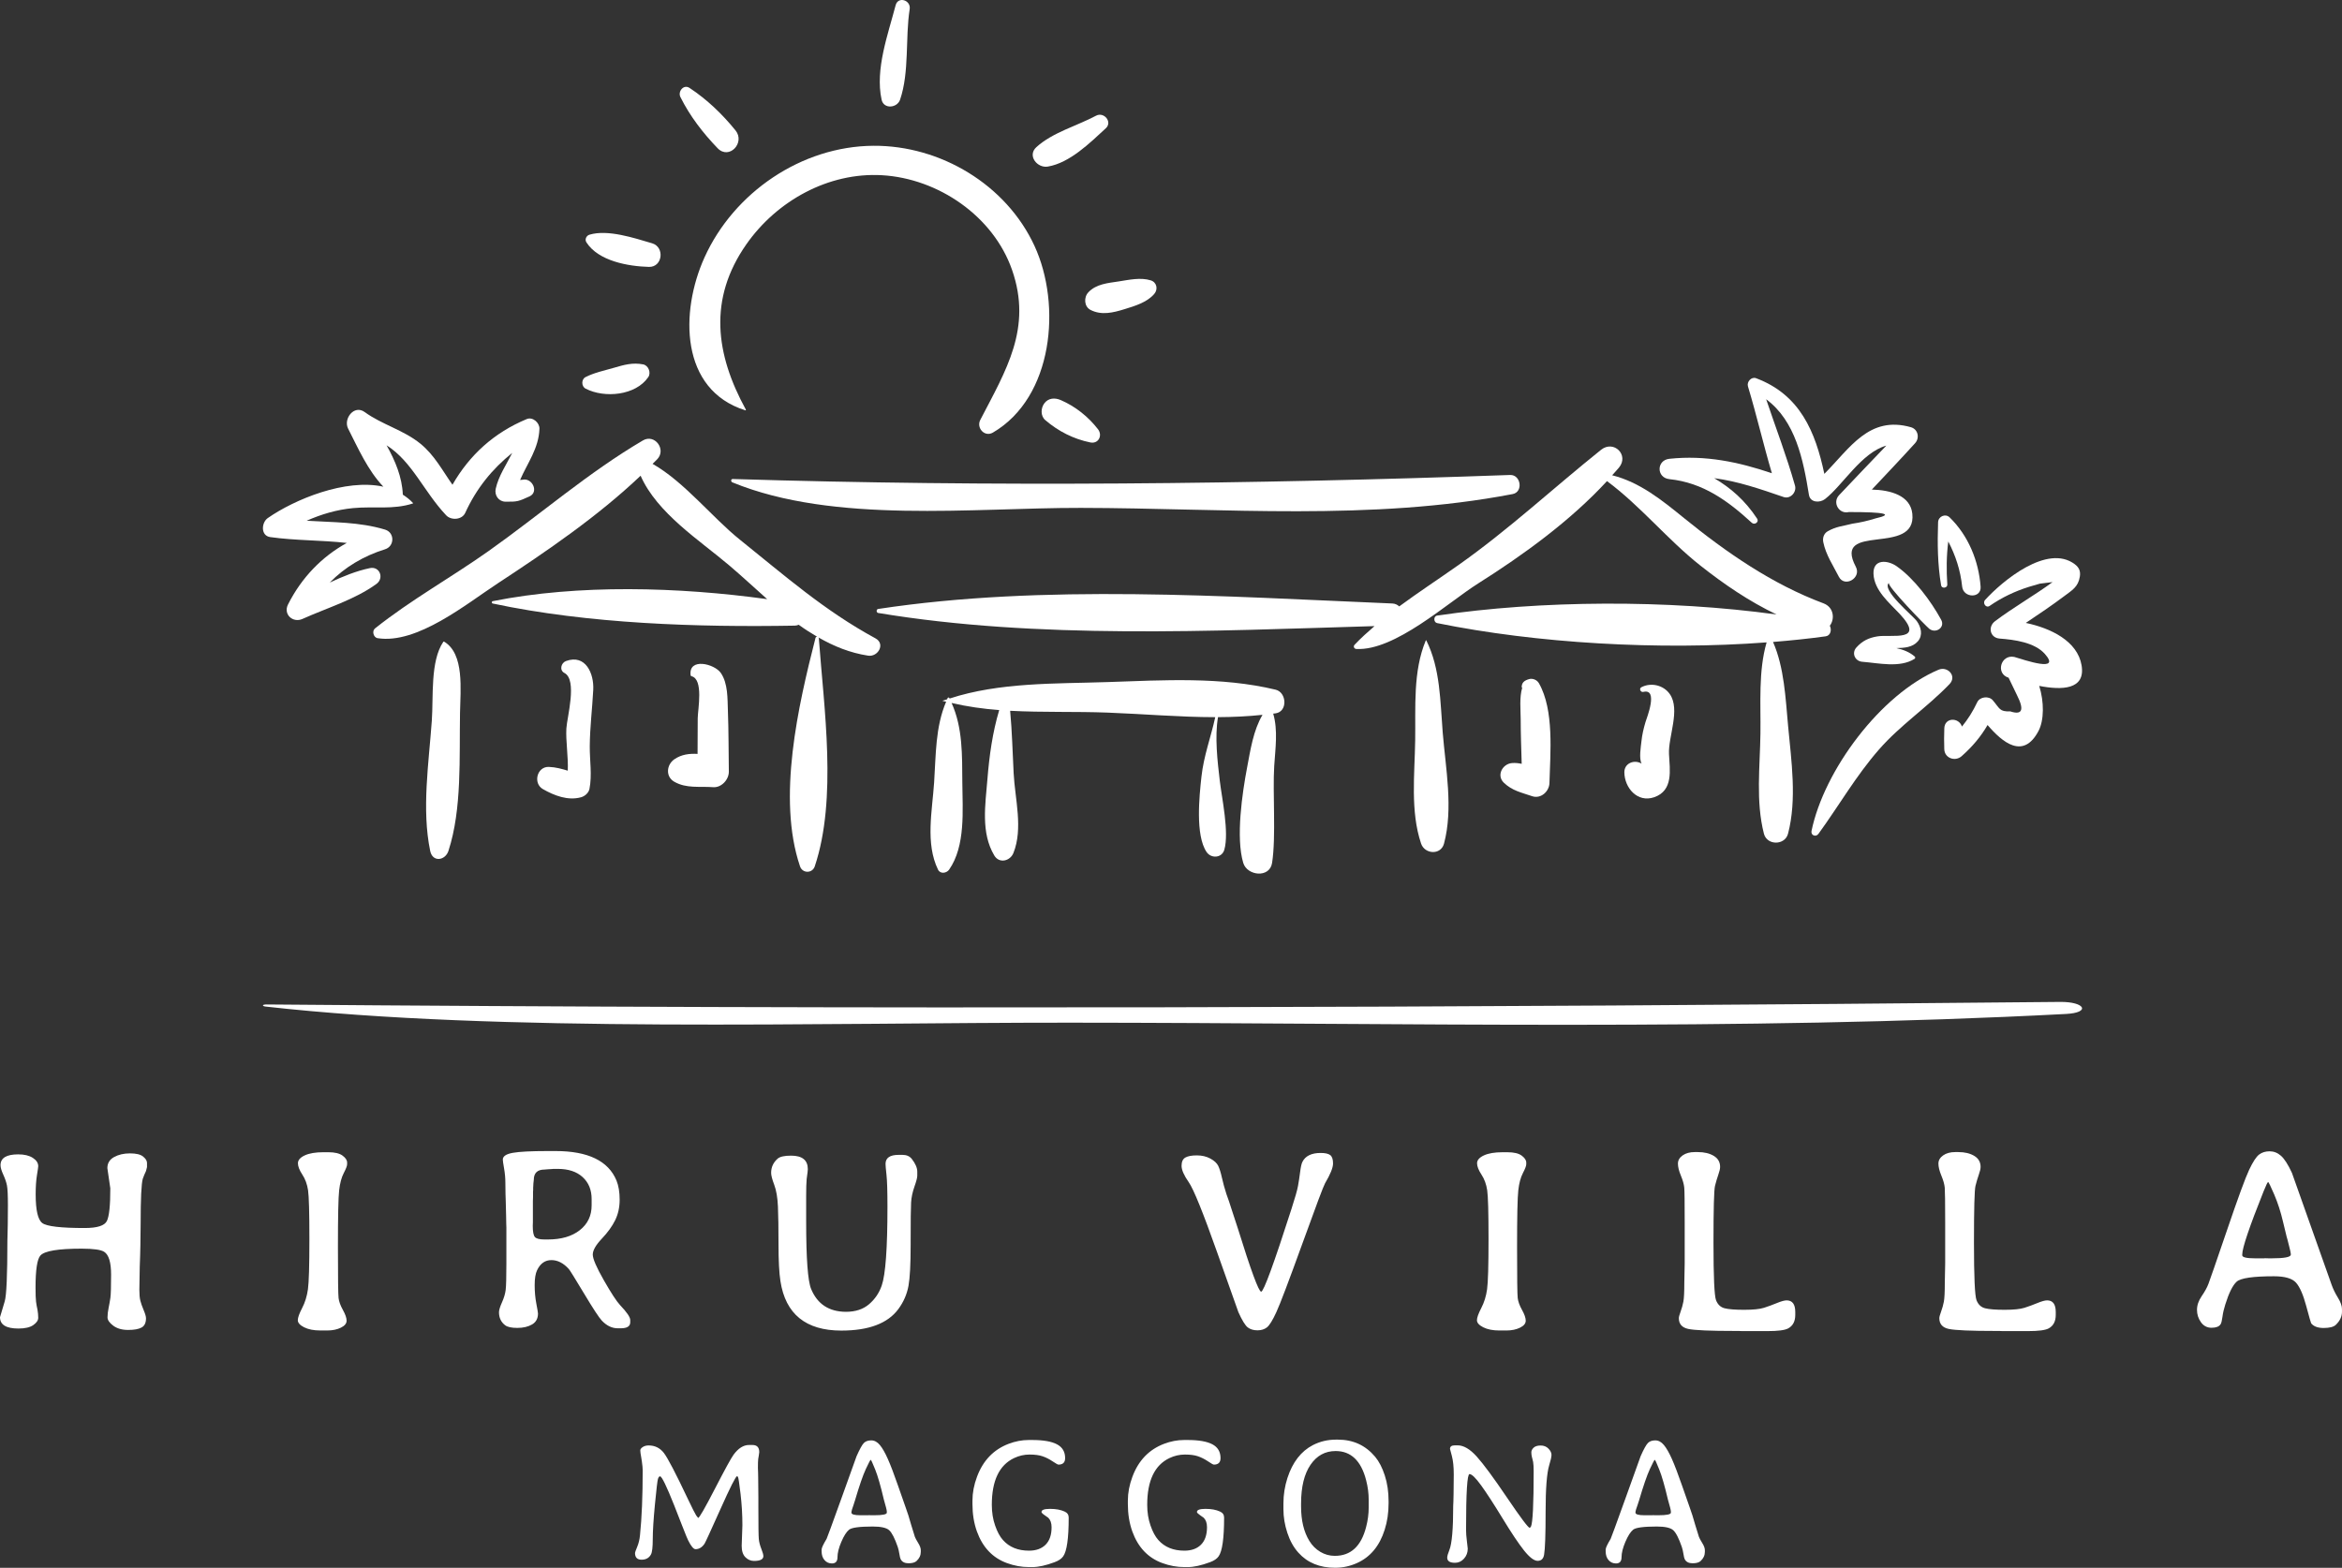 <?xml version="1.0" encoding="utf-8"?>
<!-- Generator: Adobe Illustrator 16.0.4, SVG Export Plug-In . SVG Version: 6.00 Build 0)  -->
<!DOCTYPE svg PUBLIC "-//W3C//DTD SVG 1.1//EN" "http://www.w3.org/Graphics/SVG/1.1/DTD/svg11.dtd">
<svg version="1.1" id="Ebene_1" xmlns="http://www.w3.org/2000/svg" xmlns:xlink="http://www.w3.org/1999/xlink" x="0px" y="0px"
	 width="179.496px" height="120.174px" viewBox="0 0 179.496 120.174" enable-background="new 0 0 179.496 120.174"
	 xml:space="preserve">
<rect x="0" y="0" width="179.496" height="120.174" fill="#333333" stroke="none"/>
<g>
	<path fill="#FFFFFF" d="M157.889,76.799c-45.729,0.449-91.72,0.582-137.448,0.195c-0.366-0.003-0.372,0.129-0.08,0.162
		c17.986,2.021,42.582,1.226,61.624,1.234c25.331,0.012,51.342,0.645,76.362-0.668C160.252,77.623,159.812,76.781,157.889,76.799
		L157.889,76.799z"/>
	<path fill="#FFFFFF" d="M54.001,118.322c0.063-0.097,0.47-0.981,1.22-2.656c0.749-1.675,1.172-2.512,1.268-2.512l0.068,0.048
		c0.037,0.059,0.103,0.491,0.199,1.295c0.095,0.804,0.143,1.61,0.143,2.416l-0.055,1.58c0,0.392,0.095,0.682,0.284,0.871
		c0.189,0.188,0.409,0.284,0.66,0.284c0.478,0,0.718-0.123,0.718-0.369c0-0.11-0.053-0.296-0.158-0.562
		c-0.105-0.264-0.168-0.513-0.191-0.745c-0.023-0.231-0.034-1.062-0.034-2.487v-0.745l-0.014-1.484l-0.007-0.369l-0.013-0.361
		c0-0.328,0.006-0.555,0.02-0.678l0.048-0.287l0.034-0.253c0-0.364-0.173-0.547-0.519-0.547h-0.267
		c-0.424,0-0.818,0.249-1.183,0.745c-0.187,0.256-0.664,1.127-1.432,2.615c-0.768,1.488-1.195,2.231-1.282,2.231l-0.15-0.19
		c-0.105-0.169-0.31-0.575-0.615-1.217c-0.948-2.005-1.57-3.198-1.866-3.579c-0.297-0.38-0.686-0.571-1.169-0.571
		c-0.174,0-0.323,0.041-0.448,0.123s-0.188,0.169-0.188,0.26s0.025,0.274,0.075,0.547l0.048,0.302
		c0.041,0.291,0.062,0.515,0.062,0.67c0,1.99-0.069,3.649-0.206,4.976c-0.031,0.328-0.103,0.627-0.215,0.896
		c-0.112,0.269-0.167,0.424-0.167,0.465c0,0.346,0.167,0.519,0.502,0.519s0.575-0.134,0.721-0.402
		c0.091-0.17,0.137-0.562,0.137-1.18c0-0.618,0.056-1.504,0.167-2.66c0.112-1.154,0.188-1.802,0.229-1.94
		c0.041-0.14,0.096-0.208,0.165-0.208c0.132,0,0.494,0.745,1.086,2.234l0.534,1.367c0.214,0.547,0.346,0.88,0.396,0.998l0.137,0.309
		c0.223,0.45,0.412,0.676,0.567,0.676C53.585,118.745,53.815,118.604,54.001,118.322L54.001,118.322L54.001,118.322z
		 M67.004,116.147h-0.233l-0.178-0.007l-0.061,0.007h-0.595c-0.456,0-0.683-0.068-0.683-0.204c0-0.105,0.061-0.322,0.184-0.65
		l0.034-0.116l0.041-0.116c0.342-1.161,0.624-1.979,0.845-2.453c0.221-0.475,0.346-0.712,0.376-0.712
		c0.029,0,0.143,0.247,0.341,0.742c0.199,0.494,0.421,1.266,0.667,2.314c0.15,0.51,0.225,0.811,0.225,0.902v0.096
		C67.967,116.082,67.646,116.147,67.004,116.147L67.004,116.147L67.004,116.147z M70.37,118.27
		c-0.134-0.216-0.218-0.372-0.253-0.471c-0.034-0.098-0.131-0.412-0.29-0.939l-0.205-0.697c-0.041-0.137-0.112-0.343-0.212-0.619
		s-0.3-0.844-0.598-1.706c-0.299-0.861-0.554-1.53-0.766-2.006c-0.212-0.477-0.416-0.833-0.612-1.07
		c-0.196-0.236-0.416-0.354-0.659-0.354c-0.244,0-0.432,0.065-0.564,0.198c-0.133,0.132-0.319,0.469-0.561,1.012
		c0,0.004-0.376,1.051-1.128,3.141c-0.752,2.089-1.141,3.155-1.169,3.196c-0.255,0.423-0.383,0.697-0.383,0.819v0.138
		c0,0.278,0.074,0.502,0.223,0.673c0.148,0.171,0.338,0.256,0.57,0.256c0.283,0,0.424-0.16,0.424-0.481s0.098-0.713,0.294-1.173
		c0.196-0.46,0.394-0.771,0.595-0.933c0.2-0.162,0.804-0.243,1.811-0.243c0.629,0,1.049,0.094,1.258,0.28
		c0.21,0.187,0.431,0.618,0.663,1.292c0.05,0.151,0.091,0.329,0.123,0.534c0.032,0.205,0.066,0.341,0.103,0.41
		c0.109,0.199,0.308,0.301,0.595,0.301c0.287,0,0.492-0.058,0.615-0.171c0.219-0.201,0.328-0.436,0.328-0.704v-0.13
		C70.572,118.67,70.505,118.487,70.37,118.27L70.37,118.27z M80.137,118.404c-0.306,0.305-0.729,0.458-1.272,0.458
		c-0.847,0-1.513-0.271-1.996-0.814c-0.237-0.264-0.437-0.636-0.601-1.114c-0.169-0.479-0.253-1.007-0.253-1.586
		c0-1.846,0.567-3.04,1.702-3.582c0.383-0.182,0.778-0.272,1.186-0.272c0.408,0,0.742,0.044,1.001,0.133
		c0.26,0.089,0.515,0.218,0.766,0.386c0.251,0.169,0.401,0.253,0.451,0.253c0.342,0,0.513-0.166,0.513-0.499
		c0-0.482-0.208-0.835-0.622-1.056c-0.415-0.221-1.048-0.332-1.901-0.332h-0.266c-0.515,0-1.03,0.098-1.545,0.294
		c-1.153,0.442-1.96,1.283-2.42,2.523c-0.232,0.62-0.349,1.228-0.349,1.824v0.273c0,0.761,0.114,1.461,0.342,2.099
		c0.438,1.212,1.203,2.02,2.297,2.42c0.556,0.205,1.123,0.309,1.702,0.309h0.239c0.474,0,1.046-0.126,1.716-0.376
		c0.31-0.114,0.529-0.262,0.656-0.445c0.283-0.392,0.424-1.385,0.424-2.979c0-0.21-0.105-0.363-0.314-0.458
		c-0.301-0.138-0.671-0.205-1.111-0.205c-0.44,0-0.66,0.079-0.66,0.238c0,0.056,0.083,0.14,0.25,0.253
		c0.166,0.114,0.256,0.179,0.27,0.191c0.168,0.164,0.253,0.408,0.253,0.732C80.595,117.654,80.442,118.098,80.137,118.404
		L80.137,118.404z M92.047,118.404c-0.305,0.305-0.729,0.458-1.272,0.458c-0.847,0-1.513-0.271-1.996-0.814
		c-0.237-0.264-0.437-0.636-0.601-1.114c-0.169-0.479-0.253-1.007-0.253-1.586c0-1.846,0.567-3.04,1.702-3.582
		c0.383-0.182,0.778-0.272,1.187-0.272c0.408,0,0.742,0.044,1.001,0.133s0.514,0.218,0.766,0.386c0.25,0.169,0.4,0.253,0.451,0.253
		c0.342,0,0.512-0.166,0.512-0.499c0-0.482-0.207-0.835-0.621-1.056c-0.416-0.221-1.049-0.332-1.9-0.332h-0.267
		c-0.515,0-1.03,0.098-1.545,0.294c-1.153,0.442-1.96,1.283-2.42,2.523c-0.232,0.62-0.349,1.228-0.349,1.824v0.273
		c0,0.761,0.114,1.461,0.342,2.099c0.438,1.212,1.203,2.02,2.297,2.42c0.556,0.205,1.123,0.309,1.702,0.309h0.24
		c0.473,0,1.045-0.126,1.715-0.376c0.311-0.114,0.529-0.262,0.658-0.445c0.281-0.392,0.422-1.385,0.422-2.979
		c0-0.21-0.104-0.363-0.314-0.458c-0.301-0.138-0.67-0.205-1.109-0.205c-0.441,0-0.66,0.079-0.66,0.238
		c0,0.056,0.084,0.14,0.25,0.253c0.166,0.114,0.256,0.179,0.27,0.191c0.168,0.164,0.252,0.408,0.252,0.732
		C92.504,117.654,92.352,118.098,92.047,118.404L92.047,118.404z M100.439,112.282c0.48-0.704,1.123-1.057,1.924-1.057
		c1.176,0,1.955,0.743,2.338,2.229c0.133,0.511,0.199,1.015,0.199,1.511c0,0.014,0,0.03,0,0.048v0.479c0,0.013,0,0.028,0,0.047
		c0,0.506-0.066,1.01-0.199,1.511c-0.377,1.473-1.176,2.208-2.391,2.208c-0.006,0-0.01,0-0.016,0c-0.391,0-0.76-0.102-1.104-0.307
		c-0.344-0.206-0.623-0.483-0.836-0.834c-0.424-0.688-0.637-1.57-0.637-2.646v-0.231C99.719,113.972,99.959,112.986,100.439,112.282
		L100.439,112.282z M106.133,113.096c-0.191-0.595-0.439-1.071-0.74-1.433c-0.734-0.875-1.684-1.312-2.852-1.312h-0.156
		c-0.629,0-1.215,0.14-1.758,0.417c-0.91,0.47-1.562,1.311-1.955,2.522c-0.205,0.634-0.307,1.283-0.307,1.949v0.458
		c0,0.583,0.098,1.18,0.297,1.791c0.199,0.609,0.482,1.121,0.852,1.53c0.691,0.771,1.631,1.155,2.816,1.155
		c0.578,0,1.137-0.121,1.674-0.362c1.021-0.46,1.729-1.31,2.119-2.55c0.201-0.624,0.301-1.301,0.301-2.029v-0.157
		C106.424,114.35,106.328,113.69,106.133,113.096L106.133,113.096z M118.342,119.176c0.078-0.446,0.117-1.548,0.117-3.305
		s0.09-2.941,0.273-3.551c0.119-0.384,0.178-0.652,0.178-0.808c0-0.154-0.078-0.312-0.232-0.472
		c-0.154-0.159-0.354-0.239-0.598-0.239s-0.424,0.057-0.541,0.168c-0.115,0.111-0.174,0.229-0.174,0.349
		c0,0.121,0.014,0.237,0.041,0.352l0.047,0.185l0.049,0.205c0.027,0.155,0.041,0.395,0.041,0.719c0,2.543-0.07,3.96-0.213,4.252
		l-0.088,0.082c-0.113,0-0.693-0.773-1.74-2.318c-1.045-1.545-1.824-2.598-2.334-3.161c-0.51-0.562-0.994-0.845-1.449-0.845H111.5
		c-0.246,0-0.369,0.092-0.369,0.273c0,0.015,0.047,0.196,0.145,0.548c0.094,0.351,0.143,0.819,0.143,1.407s-0.004,1.082-0.014,1.483
		l-0.014,0.602l-0.014,0.294c0,1.796-0.098,2.936-0.295,3.418c-0.107,0.27-0.164,0.463-0.164,0.581c0,0.265,0.199,0.396,0.596,0.396
		c0.27,0,0.5-0.106,0.689-0.317c0.193-0.212,0.289-0.469,0.289-0.77c0-0.045-0.023-0.236-0.066-0.574
		c-0.043-0.337-0.064-0.624-0.064-0.861c0-2.853,0.088-4.278,0.264-4.278c0.174,0,0.473,0.289,0.893,0.868
		c0.418,0.578,0.965,1.419,1.637,2.521c0.672,1.104,1.219,1.922,1.643,2.458c0.426,0.535,0.775,0.803,1.051,0.803
		S118.287,119.486,118.342,119.176L118.342,119.176L118.342,119.176z M127.094,116.147h-0.23l-0.178-0.007l-0.062,0.007h-0.594
		c-0.457,0-0.686-0.068-0.686-0.204c0-0.105,0.062-0.322,0.186-0.65l0.035-0.116l0.041-0.116c0.342-1.161,0.623-1.979,0.844-2.453
		c0.221-0.475,0.346-0.712,0.375-0.712c0.031,0,0.145,0.247,0.342,0.742c0.199,0.494,0.422,1.266,0.668,2.314
		c0.15,0.51,0.225,0.811,0.225,0.902v0.096C128.059,116.082,127.738,116.147,127.094,116.147L127.094,116.147L127.094,116.147z
		 M130.461,118.27c-0.133-0.216-0.219-0.372-0.252-0.471c-0.035-0.098-0.131-0.412-0.291-0.939l-0.205-0.697
		c-0.041-0.137-0.111-0.343-0.211-0.619c-0.102-0.276-0.301-0.844-0.598-1.706c-0.299-0.861-0.555-1.53-0.766-2.006
		c-0.213-0.477-0.416-0.833-0.613-1.07c-0.195-0.236-0.416-0.354-0.66-0.354c-0.242,0-0.43,0.065-0.562,0.198
		c-0.133,0.132-0.32,0.469-0.561,1.012c0,0.004-0.377,1.051-1.129,3.141c-0.752,2.089-1.141,3.155-1.168,3.196
		c-0.256,0.423-0.383,0.697-0.383,0.819v0.138c0,0.278,0.072,0.502,0.221,0.673s0.34,0.256,0.572,0.256
		c0.283,0,0.424-0.16,0.424-0.481s0.098-0.713,0.293-1.173c0.197-0.46,0.395-0.771,0.596-0.933c0.199-0.162,0.805-0.243,1.811-0.243
		c0.629,0,1.049,0.094,1.258,0.28c0.211,0.187,0.432,0.618,0.664,1.292c0.049,0.151,0.09,0.329,0.123,0.534
		c0.031,0.205,0.064,0.341,0.102,0.41c0.109,0.199,0.309,0.301,0.594,0.301c0.289,0,0.494-0.058,0.617-0.171
		c0.219-0.201,0.328-0.436,0.328-0.704v-0.13C130.664,118.67,130.598,118.487,130.461,118.27L130.461,118.27z"/>
	<path fill="#FFFFFF" d="M8.193,93.588C8.018,93.95,7.451,94.13,6.494,94.13c-1.823,0-2.905-0.125-3.247-0.376
		c-0.342-0.25-0.513-0.984-0.513-2.202c0-0.586,0.033-1.077,0.098-1.474c0.065-0.398,0.098-0.625,0.098-0.685
		c0-0.246-0.138-0.461-0.415-0.64s-0.649-0.268-1.118-0.268c-0.905,0-1.357,0.276-1.357,0.83c0,0.176,0.07,0.417,0.21,0.722
		c0.14,0.307,0.234,0.583,0.283,0.831c0.049,0.247,0.073,0.75,0.073,1.508c0,0.759-0.003,1.245-0.01,1.46s-0.013,0.508-0.02,0.879
		l-0.01,0.401c0,2.636-0.068,4.183-0.205,4.638C0.121,100.55,0,100.953,0,100.966c0,0.58,0.472,0.869,1.416,0.869
		c0.501,0,0.879-0.088,1.133-0.263c0.254-0.177,0.381-0.363,0.381-0.562c0-0.198-0.02-0.408-0.059-0.63l-0.059-0.283l-0.049-0.312
		c-0.026-0.215-0.039-0.577-0.039-1.084c0-1.361,0.124-2.182,0.371-2.461c0.312-0.353,1.364-0.528,3.154-0.528
		c0.912,0,1.491,0.082,1.738,0.244c0.352,0.228,0.527,0.811,0.527,1.748s-0.018,1.53-0.054,1.778
		c-0.036,0.247-0.082,0.506-0.137,0.775c-0.055,0.271-0.083,0.51-0.083,0.718s0.146,0.423,0.439,0.641s0.672,0.327,1.138,0.327
		s0.811-0.062,1.035-0.187c0.225-0.123,0.337-0.361,0.337-0.713c0-0.13-0.06-0.338-0.181-0.625
		c-0.121-0.286-0.205-0.529-0.254-0.727c-0.049-0.199-0.073-0.476-0.073-0.83c0-0.355,0.01-0.943,0.029-1.764l0.029-0.819
		c0.013-0.358,0.02-0.629,0.02-0.812l0.02-1.621c0-1.966,0.055-3.131,0.166-3.496l0.117-0.303l0.127-0.283l0.078-0.303V89.14
		c0-0.163-0.099-0.324-0.298-0.487s-0.534-0.244-1.006-0.244s-0.879,0.094-1.221,0.283c-0.342,0.188-0.513,0.472-0.513,0.849
		l0.225,1.543C8.457,92.392,8.369,93.227,8.193,93.588L8.193,93.588z M26.129,101.767c0.29-0.143,0.435-0.32,0.435-0.531
		c0-0.212-0.094-0.487-0.283-0.825c-0.189-0.339-0.299-0.643-0.332-0.909S25.9,97.928,25.9,95.58c0-2.347,0.031-3.793,0.093-4.34
		s0.179-0.987,0.352-1.319s0.259-0.556,0.259-0.674v-0.136c0-0.183-0.117-0.36-0.352-0.533c-0.234-0.172-0.599-0.258-1.094-0.258
		h-0.371c-0.605,0-1.083,0.081-1.431,0.243c-0.348,0.163-0.522,0.363-0.522,0.601c0,0.238,0.112,0.528,0.337,0.87
		c0.225,0.341,0.371,0.742,0.439,1.201s0.103,1.706,0.103,3.739c0,2.035-0.038,3.319-0.112,3.854
		c-0.075,0.533-0.223,1.012-0.444,1.435s-0.332,0.734-0.332,0.934c0,0.197,0.161,0.379,0.483,0.542
		c0.322,0.162,0.734,0.244,1.235,0.244h0.557C25.496,101.982,25.84,101.91,26.129,101.767L26.129,101.767z M40.998,94.824
		c-0.111-0.124-0.166-0.411-0.166-0.86l0.01-0.272V92.05l0.01-0.272v-0.449l0.01-0.099c0-0.059,0-0.116,0-0.176l0.02-0.36
		l0.029-0.255c0-0.526,0.276-0.79,0.83-0.79c0.045,0,0.127-0.008,0.244-0.021l0.332-0.019l0.088-0.011h0.342
		c0.813,0,1.45,0.21,1.909,0.63c0.459,0.421,0.688,0.981,0.688,1.685v0.479c0,0.794-0.303,1.43-0.908,1.904
		c-0.605,0.477-1.423,0.713-2.451,0.713H41.74C41.355,95.009,41.108,94.947,40.998,94.824L40.998,94.824z M38.761,92.06l0.029,1.152
		c0,0.196,0.003,0.391,0.01,0.586l0.01,0.293v2.774c0,1.048-0.018,1.718-0.054,2.011c-0.036,0.293-0.13,0.611-0.283,0.952
		c-0.153,0.342-0.229,0.595-0.229,0.757c0,0.424,0.156,0.756,0.469,0.996c0.176,0.137,0.488,0.206,0.938,0.206
		s0.825-0.088,1.128-0.265c0.303-0.176,0.454-0.455,0.454-0.84c0-0.064-0.042-0.316-0.127-0.757
		c-0.085-0.438-0.127-0.913-0.127-1.421s0.062-0.888,0.186-1.142c0.247-0.516,0.612-0.772,1.094-0.772
		c0.481,0,0.928,0.229,1.338,0.685c0.078,0.084,0.465,0.708,1.162,1.869c0.696,1.162,1.152,1.857,1.367,2.085
		c0.371,0.391,0.778,0.587,1.221,0.587h0.234c0.481,0,0.722-0.153,0.722-0.459v-0.177c0-0.215-0.26-0.596-0.781-1.143
		c-0.267-0.286-0.682-0.922-1.245-1.909c-0.563-0.986-0.845-1.64-0.845-1.963c0-0.322,0.229-0.725,0.688-1.211
		c0.459-0.484,0.802-0.96,1.03-1.425c0.228-0.467,0.342-0.99,0.342-1.573c0-0.582-0.082-1.072-0.244-1.469
		c-0.625-1.504-2.181-2.256-4.668-2.256h-0.605c-1.276,0-2.168,0.045-2.676,0.137c-0.508,0.091-0.762,0.263-0.762,0.517
		c0,0.085,0.032,0.313,0.098,0.685c0.065,0.371,0.098,0.736,0.098,1.098c0,0.362,0.003,0.637,0.01,0.826L38.761,92.06L38.761,92.06z
		 M59.608,88.808c-0.338,0.293-0.507,0.658-0.507,1.095c0,0.188,0.079,0.495,0.239,0.918c0.159,0.423,0.254,0.978,0.283,1.665
		c0.029,0.687,0.044,1.652,0.044,2.899s0.049,2.187,0.147,2.818c0.39,2.525,1.946,3.789,4.668,3.789
		c2.096,0,3.551-0.547,4.365-1.642c0.403-0.547,0.664-1.143,0.781-1.787c0.111-0.611,0.166-1.656,0.166-3.135
		c0-0.084,0-0.169,0-0.254c0-1.614,0.011-2.615,0.034-3.003c0.023-0.387,0.108-0.789,0.254-1.206c0.147-0.416,0.22-0.696,0.22-0.84
		v-0.312c0-0.294-0.14-0.619-0.42-0.978c-0.163-0.208-0.4-0.312-0.713-0.312h-0.293c-0.671,0-1.006,0.23-1.006,0.692
		c0,0.124,0.025,0.405,0.073,0.845c0.049,0.439,0.074,1.245,0.074,2.417c0,3.203-0.147,5.225-0.44,6.064
		c-0.195,0.567-0.519,1.044-0.971,1.431c-0.453,0.388-1.044,0.581-1.773,0.581c-1.296-0.006-2.184-0.589-2.666-1.748
		c-0.254-0.611-0.381-2.331-0.381-5.155V91.64c0-0.547,0.013-0.97,0.039-1.27l0.069-0.518l0.019-0.233
		c0-0.69-0.426-1.036-1.279-1.036C60.125,88.583,59.784,88.658,59.608,88.808L59.608,88.808L59.608,88.808z M94.855,94.111
		l-0.48-1.466c-0.098-0.306-0.16-0.494-0.184-0.566l-0.197-0.556c-0.143-0.443-0.258-0.863-0.346-1.261
		c-0.088-0.396-0.184-0.697-0.283-0.902c-0.102-0.205-0.301-0.39-0.6-0.553c-0.301-0.163-0.646-0.244-1.041-0.244
		s-0.688,0.056-0.878,0.166c-0.192,0.111-0.288,0.322-0.288,0.636c0,0.312,0.184,0.73,0.551,1.255
		c0.367,0.523,1.09,2.308,2.168,5.351c1.078,3.044,1.623,4.579,1.635,4.605c0.287,0.638,0.529,1.03,0.723,1.176
		c0.195,0.147,0.441,0.22,0.738,0.22c0.295,0,0.539-0.076,0.732-0.229c0.191-0.153,0.432-0.541,0.717-1.163
		c0.287-0.621,0.951-2.373,1.994-5.253c1.041-2.881,1.621-4.423,1.738-4.624c0.408-0.69,0.613-1.197,0.613-1.52
		c0-0.321-0.072-0.536-0.219-0.645c-0.146-0.107-0.389-0.161-0.727-0.161c-0.711,0-1.18,0.231-1.406,0.694
		c-0.066,0.13-0.123,0.389-0.172,0.775c-0.049,0.388-0.104,0.742-0.162,1.064c-0.059,0.323-0.225,0.907-0.498,1.753
		c-1.359,4.232-2.135,6.348-2.324,6.348C96.473,99.013,95.869,97.379,94.855,94.111L94.855,94.111L94.855,94.111z M116.502,101.767
		c0.289-0.143,0.434-0.32,0.434-0.531c0-0.212-0.094-0.487-0.283-0.825c-0.189-0.339-0.299-0.643-0.332-0.909
		s-0.049-1.573-0.049-3.921c0-2.347,0.031-3.793,0.094-4.34c0.061-0.547,0.178-0.987,0.352-1.319
		c0.172-0.332,0.258-0.556,0.258-0.674v-0.136c0-0.183-0.117-0.36-0.352-0.533c-0.232-0.172-0.598-0.258-1.094-0.258h-0.371
		c-0.605,0-1.082,0.081-1.43,0.243c-0.35,0.163-0.523,0.363-0.523,0.601c0,0.238,0.113,0.528,0.338,0.87
		c0.225,0.341,0.371,0.742,0.439,1.201s0.102,1.706,0.102,3.739c0,2.035-0.037,3.319-0.111,3.854
		c-0.074,0.533-0.225,1.012-0.445,1.435s-0.332,0.734-0.332,0.934c0,0.197,0.162,0.379,0.484,0.542
		c0.322,0.162,0.732,0.244,1.234,0.244h0.559C115.869,101.982,116.211,101.91,116.502,101.767L116.502,101.767z M129.391,101.865
		c0.482,0.104,1.688,0.155,3.613,0.155h0.254l0.244,0.011h1.982c0.789,0,1.309-0.069,1.562-0.205
		c0.365-0.196,0.547-0.541,0.547-1.036v-0.224c0-0.594-0.221-0.89-0.664-0.89c-0.162,0-0.41,0.068-0.742,0.205
		s-0.66,0.257-0.986,0.362c-0.326,0.104-0.832,0.156-1.523,0.156c-0.689,0-1.189-0.039-1.498-0.117
		c-0.311-0.079-0.529-0.285-0.66-0.621c-0.129-0.335-0.195-1.801-0.195-4.399c0-2.598,0.039-4.053,0.117-4.364
		c0.078-0.313,0.164-0.598,0.254-0.855c0.092-0.257,0.137-0.457,0.137-0.6c0-0.365-0.16-0.646-0.482-0.841
		c-0.322-0.194-0.73-0.293-1.227-0.293h-0.234c-0.377,0-0.686,0.085-0.928,0.254c-0.24,0.17-0.361,0.38-0.361,0.631
		c0,0.25,0.074,0.556,0.225,0.918c0.15,0.36,0.236,0.67,0.26,0.927c0.023,0.258,0.033,1.141,0.033,2.652v3.144l-0.029,1.485
		c0,0.716-0.023,1.2-0.072,1.455c-0.049,0.254-0.119,0.506-0.211,0.757c-0.092,0.25-0.137,0.418-0.137,0.503l0,0
		C128.668,101.484,128.91,101.761,129.391,101.865L129.391,101.865z M149.355,101.865c0.482,0.104,1.686,0.155,3.613,0.155h0.256
		l0.242,0.011h1.982c0.789,0,1.309-0.069,1.564-0.205c0.363-0.196,0.545-0.541,0.545-1.036v-0.224c0-0.594-0.221-0.89-0.664-0.89
		c-0.162,0-0.41,0.068-0.742,0.205s-0.66,0.257-0.986,0.362c-0.326,0.104-0.834,0.156-1.523,0.156s-1.189-0.039-1.498-0.117
		c-0.311-0.079-0.529-0.285-0.66-0.621c-0.129-0.335-0.195-1.801-0.195-4.399c0-2.598,0.039-4.053,0.117-4.364
		c0.078-0.313,0.164-0.598,0.254-0.855c0.092-0.257,0.137-0.457,0.137-0.6c0-0.365-0.16-0.646-0.482-0.841
		c-0.322-0.194-0.732-0.293-1.227-0.293h-0.234c-0.377,0-0.688,0.085-0.928,0.254c-0.24,0.17-0.361,0.38-0.361,0.631
		c0,0.25,0.076,0.556,0.225,0.918c0.15,0.36,0.236,0.67,0.26,0.927c0.021,0.258,0.033,1.141,0.033,2.652v3.144l-0.029,1.485
		c0,0.716-0.023,1.2-0.072,1.455c-0.049,0.254-0.119,0.506-0.211,0.757c-0.092,0.25-0.137,0.418-0.137,0.503l0,0
		C148.633,101.484,148.873,101.761,149.355,101.865L149.355,101.865z M173.92,96.454l-0.322-0.009l-0.088,0.009h-0.654
		c-0.67,0-1.006-0.078-1.006-0.234v-0.058c0-0.502,0.547-2.12,1.641-4.854c0.189-0.469,0.303-0.703,0.342-0.703
		s0.195,0.319,0.469,0.957c0.273,0.639,0.496,1.326,0.668,2.065c0.174,0.739,0.27,1.136,0.289,1.192
		c0.02,0.055,0.035,0.11,0.049,0.166c0.014,0.055,0.061,0.24,0.141,0.556c0.082,0.316,0.123,0.507,0.123,0.572v0.058
		c0,0.189-0.494,0.283-1.484,0.283H173.92L173.92,96.454z M179.184,99.472c-0.209-0.338-0.367-0.664-0.479-0.977
		c-2.025-5.709-3.041-8.574-3.047-8.593c-0.299-0.646-0.58-1.081-0.84-1.31c-0.26-0.228-0.551-0.342-0.869-0.342
		c-0.32,0-0.588,0.083-0.805,0.249c-0.221,0.166-0.473,0.555-0.764,1.167c-0.289,0.612-0.855,2.155-1.697,4.629
		c-0.844,2.474-1.32,3.85-1.428,4.126c-0.105,0.277-0.279,0.59-0.518,0.938c-0.236,0.348-0.355,0.695-0.355,1.045
		c0,0.348,0.102,0.664,0.303,0.946c0.201,0.283,0.473,0.426,0.814,0.426s0.572-0.088,0.689-0.265
		c0.059-0.084,0.107-0.276,0.146-0.576c0.039-0.299,0.111-0.611,0.215-0.938c0.279-0.891,0.57-1.477,0.873-1.753
		c0.305-0.276,1.256-0.415,2.857-0.415c0.84,0,1.404,0.165,1.695,0.494c0.289,0.328,0.549,0.922,0.779,1.782
		c0.232,0.858,0.357,1.302,0.377,1.327c0.189,0.241,0.51,0.361,0.961,0.361c0.453,0,0.764-0.081,0.934-0.244
		c0.312-0.299,0.469-0.635,0.469-1.006v-0.195C179.496,100.104,179.393,99.811,179.184,99.472L179.184,99.472z"/>
	<path fill="#FFFFFF" d="M67.098,48.931c-3.916-2.125-6.944-4.799-10.39-7.562c-2.128-1.707-4.245-4.419-6.693-5.814
		c0.119-0.121,0.245-0.238,0.362-0.36c0.707-0.74-0.195-1.968-1.105-1.433c-4.165,2.445-7.88,5.681-11.817,8.47
		c-2.867,2.032-5.964,3.746-8.713,5.938c-0.251,0.2-0.12,0.696,0.197,0.747c3.029,0.481,6.797-2.618,9.199-4.194
		c3.746-2.457,7.674-5.136,10.959-8.258c1.267,2.876,4.522,4.947,6.798,6.879c0.973,0.827,1.928,1.717,2.903,2.582
		c-6.807-0.937-14.478-1.154-21.037,0.155c-0.09,0.018-0.088,0.161,0,0.18c7.318,1.559,15.691,1.826,23.149,1.696
		c0.112-0.002,0.212-0.028,0.304-0.068c0.459,0.333,0.933,0.636,1.418,0.92c-0.056-0.006-0.113,0.019-0.131,0.091
		c-1.326,5.192-2.957,12.285-1.187,17.506c0.188,0.554,0.945,0.559,1.132,0c1.73-5.175,0.701-12.126,0.311-17.472
		c-0.002-0.031-0.017-0.056-0.035-0.076c1.166,0.671,2.414,1.187,3.814,1.4C67.291,50.373,67.882,49.355,67.098,48.931
		L67.098,48.931z"/>
	<path fill="#FFFFFF" d="M139.754,46.246c-3.934-1.469-7.432-3.892-10.674-6.525c-1.701-1.38-3.387-2.753-5.52-3.291
		c0.172-0.195,0.354-0.385,0.518-0.583c0.807-0.968-0.398-2.146-1.369-1.369c-3.666,2.936-7.08,6.12-10.932,8.836
		c-1.498,1.057-3.051,2.073-4.537,3.168c-0.133-0.124-0.307-0.215-0.539-0.224c-12.795-0.534-26.715-1.505-39.398,0.42
		c-0.153,0.024-0.151,0.281,0,0.306c12.217,2.032,25.615,1.376,38.043,1.008c-0.529,0.458-1.053,0.924-1.531,1.434
		c-0.115,0.121-0.031,0.309,0.131,0.318c2.959,0.165,6.988-3.534,9.344-5.022c3.449-2.177,7.061-4.794,9.873-7.844
		c2.551,1.887,4.648,4.492,7.148,6.466c1.846,1.459,3.766,2.763,5.852,3.758c-8.361-1.151-18.104-1.093-26.02,0.085
		c-0.291,0.043-0.275,0.518,0,0.574c7.623,1.551,17.01,2.1,25.254,1.478c-0.641,2.216-0.441,4.691-0.473,6.977
		c-0.033,2.543-0.369,5.205,0.266,7.686c0.234,0.915,1.611,0.912,1.85,0c0.688-2.643,0.254-5.565,0.004-8.257
		c-0.197-2.125-0.291-4.46-1.154-6.438c1.381-0.113,2.736-0.251,4.035-0.432c0.383-0.053,0.475-0.511,0.316-0.81
		C140.635,47.455,140.559,46.545,139.754,46.246L139.754,46.246z"/>
	<path fill="#FFFFFF" d="M115.736,36.408c-19.818,0.712-39.752,0.921-59.573,0.309c-0.158-0.005-0.161,0.204-0.034,0.256
		c7.795,3.202,18.455,1.943,26.708,1.957c10.979,0.018,22.254,1.021,33.098-1.059C116.76,37.712,116.57,36.378,115.736,36.408
		L115.736,36.408z"/>
	<path fill="#FFFFFF" d="M34.044,49.186c-0.021-0.012-0.052-0.013-0.068,0.011c-1.01,1.489-0.75,4.221-0.881,6.051
		c-0.232,3.245-0.784,6.785-0.125,9.975c0.186,0.9,1.159,0.742,1.4,0c1.047-3.224,0.825-7.171,0.887-10.585
		C35.289,52.85,35.6,50.122,34.044,49.186L34.044,49.186z"/>
	<path fill="#FFFFFF" d="M45.468,52.874c0.064-1.242-0.583-2.751-2.086-2.205c-0.378,0.137-0.532,0.704-0.12,0.918
		c1.004,0.523,0.196,3.392,0.146,4.25c-0.055,0.941,0.153,2.18,0.108,3.236c-0.461-0.136-0.916-0.268-1.45-0.288
		c-0.914-0.035-1.229,1.259-0.46,1.7c0.873,0.5,1.922,0.905,2.927,0.627c0.293-0.081,0.585-0.336,0.646-0.646
		c0.208-1.058,0.013-2.193,0.022-3.269C45.212,55.744,45.393,54.32,45.468,52.874L45.468,52.874z"/>
	<path fill="#FFFFFF" d="M55.788,54.473c-0.035-0.929,0.011-2.082-0.54-2.886c-0.487-0.71-2.485-1.202-2.318,0.164
		c0.005,0.036,0.023,0.072,0.062,0.081c0.949,0.22,0.491,2.535,0.483,3.224c-0.011,0.911-0.01,1.821-0.012,2.732
		c-0.626-0.035-1.235,0.035-1.783,0.414c-0.596,0.414-0.689,1.327,0,1.721c0.935,0.534,1.93,0.337,2.979,0.416
		c0.641,0.048,1.211-0.589,1.201-1.201C55.836,57.583,55.847,56.024,55.788,54.473L55.788,54.473z"/>
	<path fill="#FFFFFF" d="M117.945,52.368c-0.146-0.254-0.48-0.395-0.764-0.31c-0.342,0.102-0.553,0.254-0.555,0.612
		c0,0.025,0.025,0.031,0.039,0.048c-0.223,0.734-0.119,1.708-0.117,2.354c0.002,1.16,0.043,2.318,0.078,3.477
		c-0.234-0.049-0.475-0.081-0.742-0.059c-0.727,0.059-1.215,0.944-0.625,1.509c0.637,0.612,1.34,0.747,2.17,1.032
		c0.664,0.226,1.309-0.367,1.324-1.009C118.812,57.734,119.131,54.447,117.945,52.368L117.945,52.368z"/>
	<path fill="#FFFFFF" d="M127.975,53.2c-0.486-0.695-1.449-0.904-2.176-0.522c-0.201,0.105-0.059,0.408,0.15,0.357
		c1.18-0.283,0.254,2.017,0.166,2.311c-0.146,0.491-0.258,0.965-0.311,1.473c-0.045,0.426-0.203,1.328,0.014,1.714
		c0,0.001,0,0.001,0,0.001c-0.031-0.013-0.059-0.034-0.09-0.048c-0.545-0.258-1.236,0.045-1.234,0.708
		c0.006,1.18,0.992,2.359,2.283,1.916c1.49-0.513,1.199-2.093,1.139-3.311C127.85,56.46,128.809,54.394,127.975,53.2L127.975,53.2z"
		/>
	<path fill="#FFFFFF" d="M110.574,56.166c-0.195-2.383-0.174-4.914-1.262-7.082c-0.01-0.016-0.029-0.008-0.035,0.005
		c-0.994,2.371-0.775,5.132-0.814,7.666c-0.039,2.582-0.379,5.436,0.451,7.904c0.277,0.826,1.52,0.909,1.76,0
		C111.391,61.965,110.801,58.917,110.574,56.166L110.574,56.166z"/>
	<path fill="#FFFFFF" d="M97.768,52.866c-4.17-1.005-8.619-0.727-12.883-0.584c-3.996,0.134-8.278,0.008-12.107,1.262
		c-0.007-0.014-0.011-0.028-0.019-0.042c-0.024-0.047-0.104-0.05-0.128,0c-0.016,0.033-0.026,0.068-0.042,0.101
		c-0.112,0.038-0.228,0.065-0.339,0.106c-0.008,0.003-0.01,0.016,0,0.018c0.087,0.024,0.176,0.038,0.264,0.061
		c-0.834,1.956-0.779,4.079-0.921,6.192c-0.145,2.175-0.68,4.666,0.299,6.679c0.175,0.358,0.658,0.277,0.852,0
		c1.266-1.818,1.029-4.552,1.011-6.679c-0.017-2.088,0.038-4.187-0.823-6.096c1.193,0.28,2.414,0.451,3.65,0.545
		c-0.515,1.72-0.759,3.503-0.904,5.298c-0.16,1.963-0.515,4.103,0.528,5.851c0.382,0.64,1.217,0.423,1.464-0.192
		c0.754-1.885,0.122-4.126,0.018-6.112c-0.084-1.598-0.119-3.198-0.268-4.79c2.49,0.133,5.02,0.046,7.465,0.139
		c2.732,0.103,5.5,0.347,8.254,0.35c-0.336,1.542-0.881,2.952-1.057,4.561c-0.162,1.478-0.48,4.488,0.393,5.775
		c0.352,0.52,1.18,0.468,1.361-0.178c0.377-1.334-0.188-3.93-0.348-5.277c-0.178-1.507-0.398-3.38-0.137-4.883
		c1.141-0.004,2.279-0.058,3.41-0.177c-0.709,1.199-0.924,2.693-1.18,4.033c-0.371,1.943-0.877,5.391-0.295,7.319
		c0.301,0.993,2.025,1.183,2.209,0c0.314-2.014,0.035-5.386,0.164-7.431c0.084-1.334,0.297-2.725-0.078-4.014
		c0.062-0.008,0.123-0.012,0.186-0.021C98.707,54.542,98.617,53.07,97.768,52.866L97.768,52.866z"/>
	<path fill="#FFFFFF" d="M148.572,51.337c-4.438,1.877-8.777,7.708-9.734,12.364c-0.066,0.33,0.336,0.486,0.527,0.222
		c1.568-2.155,2.871-4.439,4.635-6.46c1.643-1.884,3.709-3.244,5.418-5.028C150.004,51.821,149.27,51.042,148.572,51.337
		L148.572,51.337z"/>
	<path fill="#FFFFFF" d="M148.771,47.497c-0.789-1.439-2.057-3.141-3.406-4.092c-0.686-0.483-1.822-0.581-1.777,0.582
		c0.053,1.274,1.225,2.229,1.994,3.053c2.055,2.203-0.619,1.568-1.68,1.738c-0.678,0.108-1.17,0.345-1.627,0.856
		c-0.383,0.43-0.105,1.049,0.453,1.092c1.258,0.099,2.871,0.486,4.004-0.222c0.057-0.036,0.078-0.126,0.021-0.175
		c-0.389-0.342-0.881-0.535-1.412-0.65c0.627-0.016,1.236-0.053,1.648-0.521c0.406-0.462,0.244-1.097-0.078-1.545
		c-0.318-0.437-2.75-2.407-2.137-2.935c-0.215,0.186,2.846,3.322,3.088,3.518C148.355,48.59,149.105,48.105,148.771,47.497
		L148.771,47.497z"/>
	<path fill="#FFFFFF" d="M149.428,39.662c-0.328-0.322-0.873-0.081-0.889,0.369c-0.055,1.634-0.041,3.222,0.232,4.839
		c0.045,0.268,0.494,0.207,0.475-0.064c-0.074-1.099-0.066-2.209,0.074-3.301c0.557,1.074,0.93,2.191,1.064,3.46
		c0.096,0.889,1.484,0.918,1.414,0C151.652,42.995,150.857,41.056,149.428,39.662L149.428,39.662z"/>
	<path fill="#FFFFFF" d="M159.537,50.999c-0.316-1.87-2.369-2.85-4.275-3.251c0.994-0.664,1.988-1.333,2.941-2.049
		c0.609-0.459,1.076-0.707,1.201-1.502c0.066-0.413-0.057-0.697-0.383-0.945c-2.104-1.598-5.562,1.283-6.881,2.738
		c-0.209,0.231,0.064,0.65,0.35,0.454c0.928-0.643,1.924-1.117,3.004-1.459c0.283-0.082,0.566-0.165,0.848-0.247
		c0.4-0.047,0.719-0.087,0.971-0.119c-1.309,0.97-3.031,1.953-4.414,3.001c-0.562,0.425-0.383,1.272,0.359,1.328
		c1.109,0.083,2.676,0.285,3.467,1.18c1.281,1.451-1.545,0.462-2.344,0.228c-1.035-0.215-1.463,1.279-0.439,1.592
		c0.215,0.447,0.43,0.893,0.646,1.34c0.572,1.129,0.402,1.543-0.512,1.242c-0.85,0.029-0.795-0.216-1.35-0.858
		c-0.301-0.346-0.986-0.27-1.186,0.153c-0.33,0.703-0.715,1.307-1.172,1.869c-0.225-0.719-1.334-0.721-1.352,0.144
		c-0.02,0.524-0.02,1.049-0.002,1.573c0.01,0.703,0.832,0.993,1.33,0.552c0.826-0.731,1.463-1.488,1.988-2.388
		c1.143,1.335,2.738,2.668,3.904,0.455c0.436-0.827,0.434-2.24,0.055-3.454C158.004,52.908,159.855,52.887,159.537,50.999
		L159.537,50.999z"/>
	<path fill="#FFFFFF" d="M146.453,32.746c-3.203-0.908-4.668,1.603-6.631,3.578c-0.684-3.222-1.859-6.068-5.23-7.332
		c-0.365-0.138-0.73,0.277-0.625,0.625c0.666,2.209,1.18,4.449,1.834,6.658c-2.564-0.866-5.076-1.399-7.854-1.107
		c-1.002,0.105-1.004,1.456,0,1.56c2.574,0.267,4.488,1.666,6.316,3.346c0.209,0.192,0.578-0.058,0.408-0.316
		c-0.922-1.401-2.02-2.354-3.289-3.103c1.805,0.232,3.541,0.834,5.318,1.444c0.52,0.178,1.014-0.376,0.873-0.874
		c-0.635-2.246-1.469-4.415-2.211-6.621c2.244,1.666,2.838,4.6,3.279,7.329c0.1,0.612,0.848,0.62,1.229,0.324
		c1.357-1.049,2.791-3.563,4.703-4.1c-1.213,1.263-2.422,2.53-3.625,3.803c-0.531,0.562-0.002,1.477,0.752,1.29
		c2.795-0.002,3.475,0.16,2.041,0.488c-0.578,0.182-1.168,0.317-1.77,0.404c-0.732,0.192-1.23,0.205-1.891,0.582
		c-0.301,0.171-0.406,0.514-0.34,0.836c0.193,0.958,0.75,1.781,1.191,2.646c0.439,0.863,1.756,0.1,1.303-0.761
		c-1.83-3.465,4.678-0.755,4.33-4.066c-0.146-1.392-1.658-1.819-3.104-1.851c1.111-1.18,2.227-2.355,3.314-3.554
		C147.146,33.567,147.004,32.901,146.453,32.746L146.453,32.746z"/>
	<path fill="#FFFFFF" d="M40.045,36.774c-0.061,0.005-0.122,0.011-0.184,0.017c0.558-1.297,1.434-2.416,1.483-3.929
		c0.015-0.452-0.511-0.932-0.972-0.74c-2.506,1.041-4.386,2.753-5.694,5.034c-0.772-1.091-1.377-2.27-2.462-3.151
		c-1.294-1.05-2.936-1.453-4.267-2.421c-0.81-0.59-1.65,0.519-1.269,1.269c0.782,1.54,1.515,3.208,2.703,4.453
		c-2.904-0.643-6.809,0.976-8.863,2.407c-0.488,0.341-0.555,1.351,0.19,1.456c1.935,0.272,3.926,0.229,5.869,0.448
		c-1.924,1.062-3.468,2.663-4.505,4.717c-0.383,0.759,0.375,1.439,1.108,1.108c1.856-0.835,4.032-1.486,5.674-2.686
		c0.597-0.437,0.254-1.367-0.509-1.209c-1.045,0.218-2.069,0.637-3.076,1.108c1.153-1.174,2.582-2.036,4.24-2.552
		c0.738-0.23,0.749-1.283,0-1.508c-1.976-0.597-3.995-0.551-6.009-0.68c1.12-0.495,2.292-0.846,3.557-0.968
		c1.571-0.152,3.068,0.14,4.588-0.357c0.014-0.004,0.018-0.02,0.008-0.031c-0.235-0.257-0.502-0.461-0.782-0.642
		c-0.055-1.346-0.581-2.597-1.246-3.784c1.97,1.253,2.84,3.534,4.569,5.367c0.38,0.403,1.212,0.355,1.46-0.188
		c0.856-1.876,2.07-3.366,3.603-4.597c-0.454,0.905-1.057,1.778-1.268,2.754c-0.107,0.496,0.224,0.982,0.752,0.987
		c0.928,0.011,0.997-0.026,1.837-0.406C41.326,37.713,40.786,36.597,40.045,36.774L40.045,36.774z"/>
	<path fill="#FFFFFF" d="M79.289,18.855c-2.164-4.7-7.215-7.716-12.352-7.681c-5.502,0.037-10.688,3.569-12.944,8.562
		c-1.884,4.169-1.877,10.144,3.128,11.715c0.032,0.01,0.057-0.027,0.042-0.055c-2.323-4.239-2.899-8.473,0.041-12.672
		c2.322-3.316,6.275-5.531,10.395-5.293c4.307,0.25,8.531,3.134,9.968,7.26c1.556,4.467-0.462,7.685-2.437,11.498
		c-0.317,0.613,0.335,1.339,0.969,0.969C80.732,30.45,81.369,23.373,79.289,18.855L79.289,18.855z"/>
	<path fill="#FFFFFF" d="M68.643,0.403c-0.582,2.232-1.582,4.909-1.076,7.236c0.164,0.753,1.2,0.643,1.418,0
		c0.726-2.14,0.387-4.708,0.735-6.939C69.828,0.007,68.829-0.31,68.643,0.403L68.643,0.403z"/>
	<path fill="#FFFFFF" d="M56.369,9.993c-1.018-1.252-2.173-2.362-3.52-3.253c-0.457-0.302-0.913,0.274-0.701,0.701
		c0.727,1.456,1.724,2.751,2.852,3.921C55.882,12.278,57.139,10.939,56.369,9.993L56.369,9.993z"/>
	<path fill="#FFFFFF" d="M49.978,18.648c-1.364-0.399-3.388-1.083-4.8-0.658c-0.236,0.071-0.378,0.36-0.237,0.582
		c0.921,1.444,3.21,1.842,4.793,1.886C50.787,20.487,50.964,18.937,49.978,18.648L49.978,18.648z"/>
	<path fill="#FFFFFF" d="M49.291,27.931c-0.812-0.156-1.461,0.033-2.241,0.261c-0.748,0.219-1.47,0.359-2.17,0.711
		c-0.337,0.17-0.33,0.713,0,0.885c1.446,0.752,3.846,0.535,4.808-0.886C49.914,28.565,49.696,28.007,49.291,27.931L49.291,27.931z"
		/>
	<path fill="#FFFFFF" d="M84.007,8.868c-1.473,0.785-3.327,1.278-4.573,2.407c-0.724,0.656,0.066,1.628,0.869,1.494
		c1.691-0.282,3.235-1.82,4.449-2.936C85.281,9.347,84.607,8.549,84.007,8.868L84.007,8.868z"/>
	<path fill="#FFFFFF" d="M88.19,21.488c-0.779-0.238-1.649-0.04-2.437,0.082c-0.836,0.129-1.724,0.189-2.337,0.833
		c-0.362,0.381-0.338,1.102,0.175,1.359c0.843,0.424,1.721,0.205,2.586-0.061c0.796-0.244,1.732-0.523,2.288-1.171
		C88.771,22.174,88.662,21.632,88.19,21.488L88.19,21.488z"/>
	<path fill="#FFFFFF" d="M84.154,32.903c-0.75-0.966-1.729-1.749-2.856-2.236c-0.448-0.193-0.946-0.169-1.261,0.252
		c-0.272,0.364-0.299,0.962,0.076,1.284c1.002,0.856,2.161,1.448,3.452,1.711C84.193,34.042,84.52,33.375,84.154,32.903
		L84.154,32.903z"/>
</g>
</svg>
